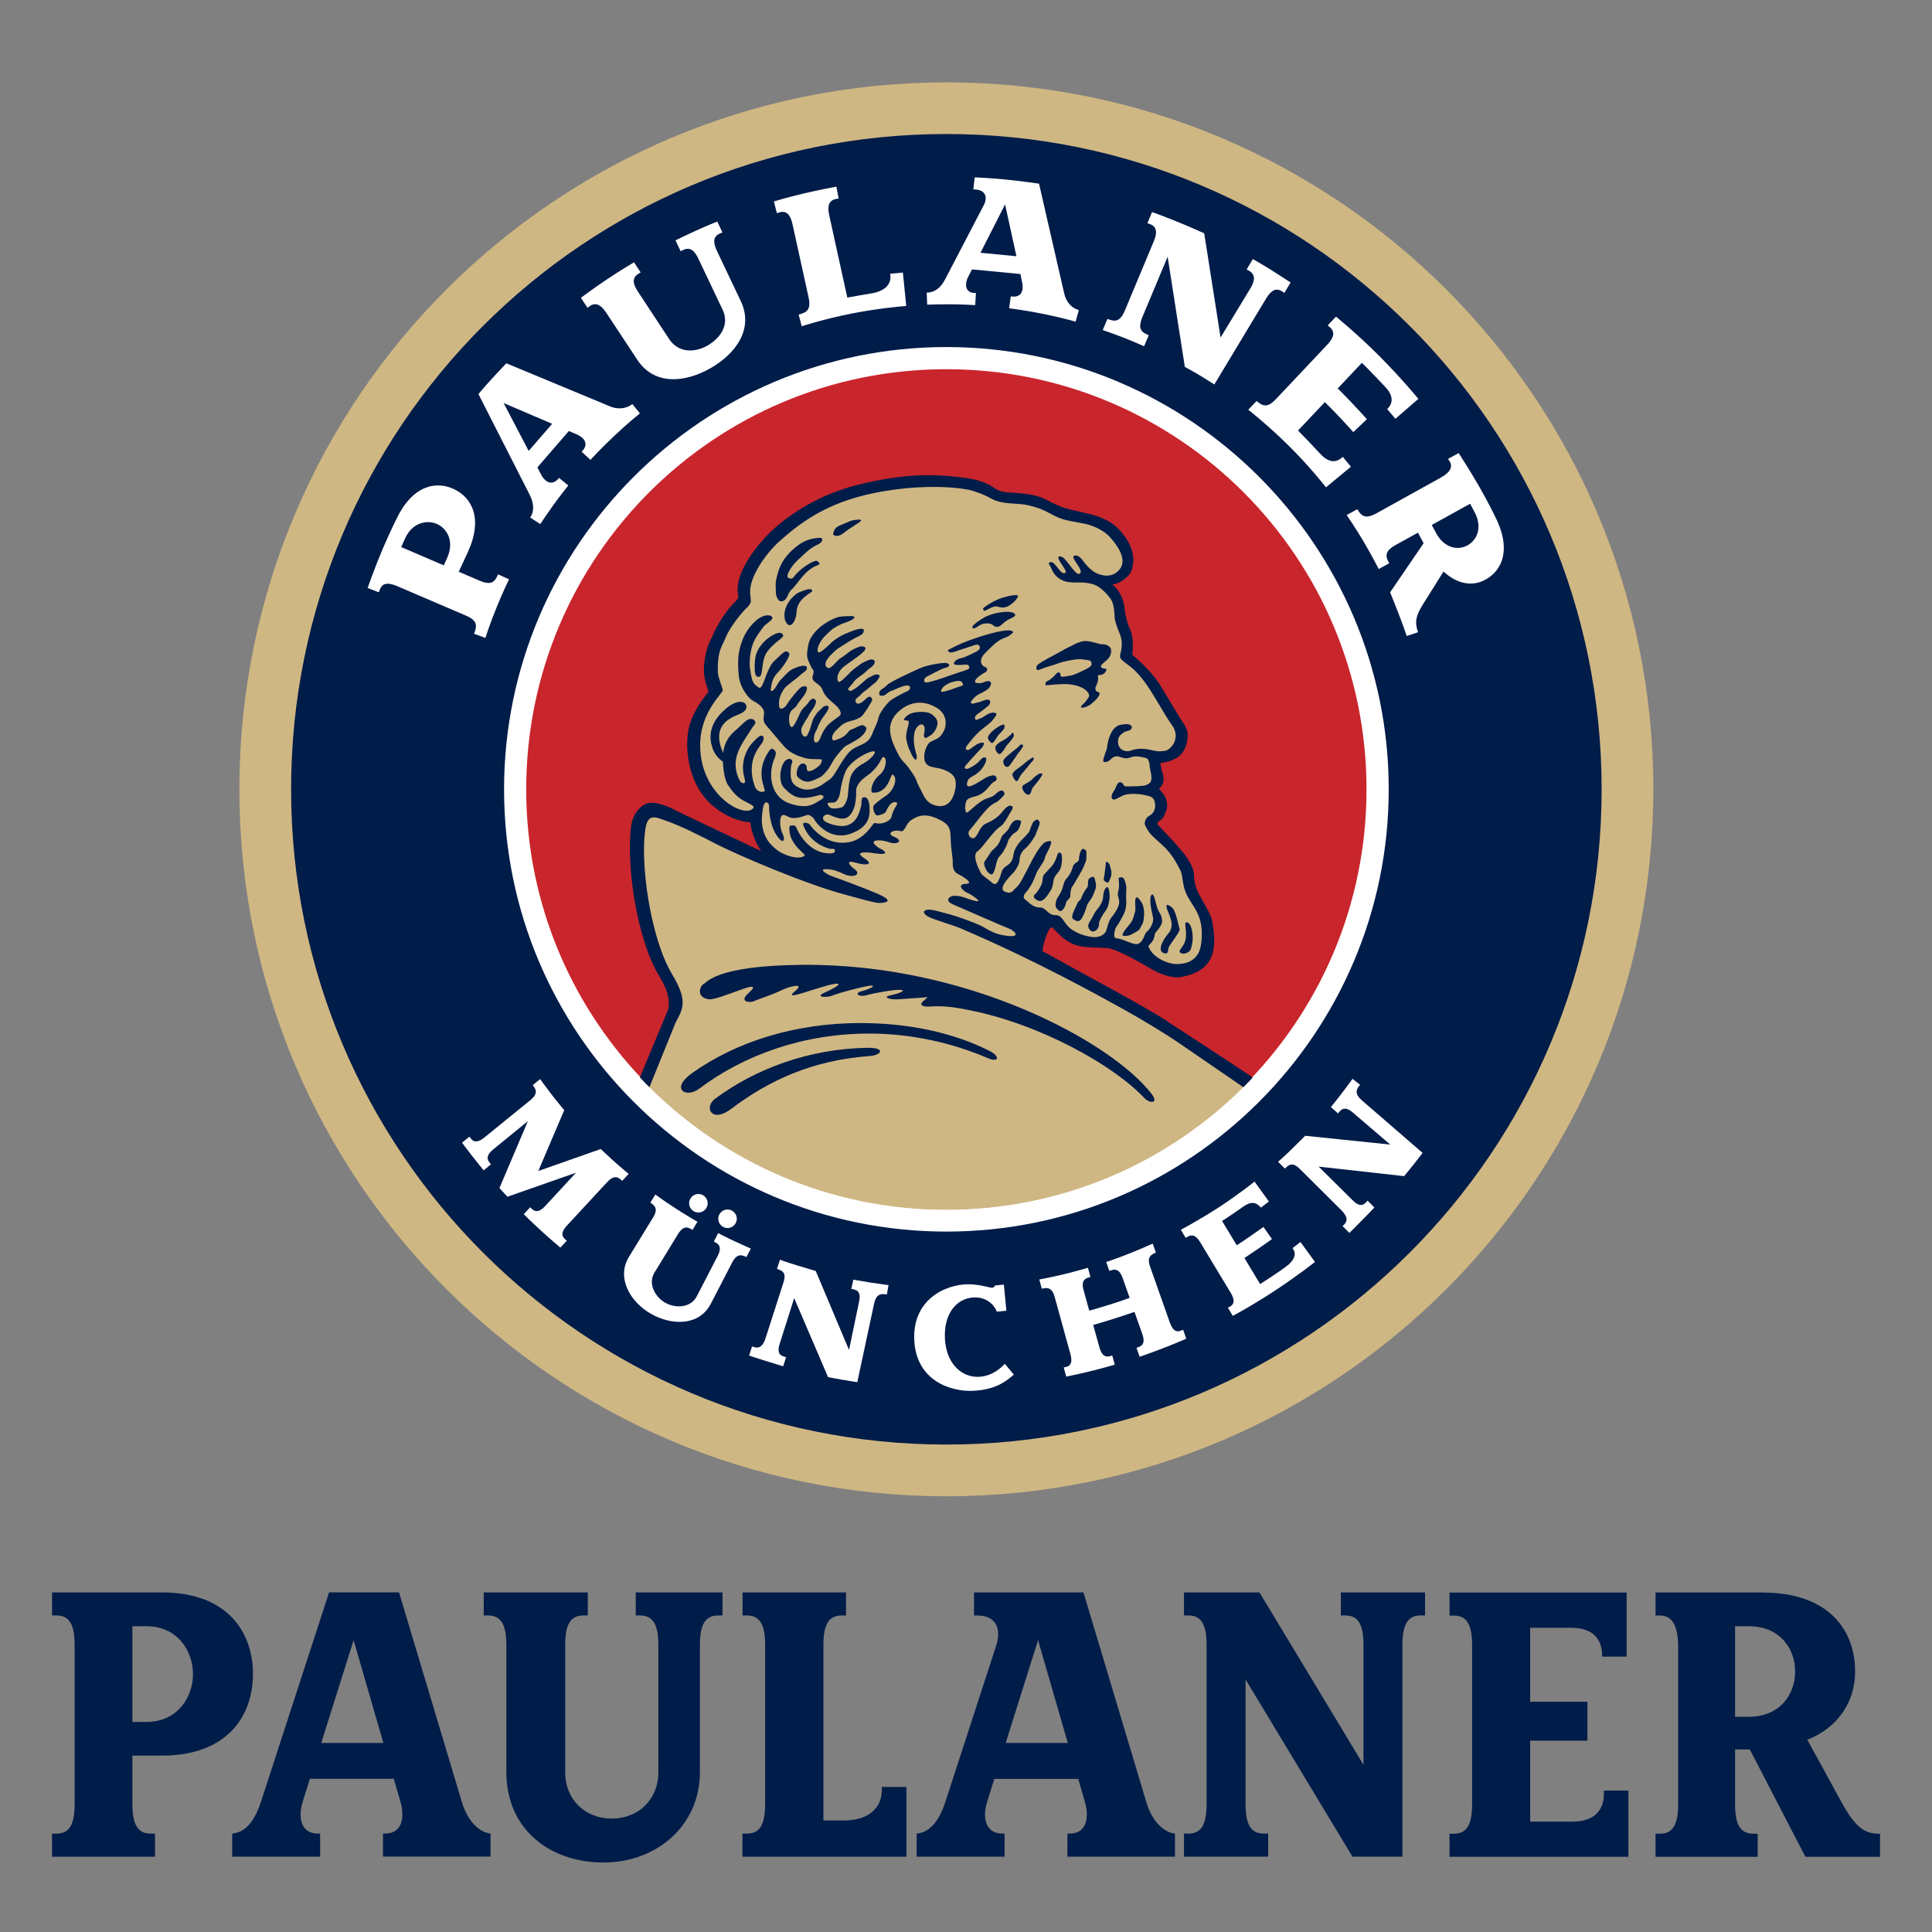 <?xml version="1.0" encoding="UTF-8"?><svg id="Layer_1" xmlns="http://www.w3.org/2000/svg" xmlns:xlink="http://www.w3.org/1999/xlink" viewBox="0 0 300 300"><rect x="0" y="0" width="300" height="300" fill="#808080" stroke="none"/><defs><style>.cls-1,.cls-2{fill:#fff;}.cls-2,.cls-3{fill-rule:evenodd;}.cls-3,.cls-4{fill:#001c49;}.cls-5{fill:#c9252c;}.cls-6{clip-path:url(#clippath);}.cls-7{fill:none;}.cls-8{fill:#cfb783;}</style><clipPath id="clippath"><path class="cls-7" d="m146.95,187.85c36.11,0,65.37-29.25,65.37-65.36s-29.26-65.36-65.37-65.36-65.37,29.26-65.37,65.36,29.27,65.36,65.37,65.36Z"/></clipPath></defs><path class="cls-8" d="m37.17,122.56c0-60.62,49.15-109.77,109.78-109.77s109.78,49.15,109.78,109.77-49.14,109.78-109.78,109.78-109.78-49.16-109.78-109.78Z"/><path class="cls-4" d="m45.2,122.56c0-56.19,45.55-101.75,101.75-101.75s101.75,45.55,101.75,101.75-45.56,101.75-101.75,101.75-101.75-45.55-101.75-101.75Z"/><path class="cls-1" d="m146.95,53.89c-37.87,0-68.68,30.81-68.68,68.68s30.81,68.67,68.68,68.67,68.69-30.81,68.69-68.67-30.81-68.68-68.69-68.68Z"/><path class="cls-5" d="m146.95,187.79c36.04,0,65.24-29.19,65.24-65.23s-29.2-65.23-65.24-65.23-65.24,29.2-65.24,65.23,29.21,65.23,65.24,65.23Z"/><g class="cls-6"><path class="cls-8" d="m146.95,188.53c18.7,0,35.6-7.82,47.62-20.35-1.89-1.34-12.44-8.21-13.66-8.99-2.88-1.85-7.69-4.47-12.79-7.25-2.22-1.21-4.47-2.44-6.6-3.62l-.4-.22.04-.46s.67-4.34,2.11-4.34h.11s.08.02.08.02c.33.08.57.32.95.73.58.62,1.47,1.55,2.83,2.04.78.28,1.85.32,3.35.38.4.02.83.03,1.3.06,1.46.07,4.41,1.71,7.05,3.24l.55.31c1.21.69,2.56,1,3.31,1,.11,0,.21,0,.29-.02,1.91-.31,3.21-.96,3.95-2,1.11-1.55.84-3.78.51-5.74-.15-.86-.66-1.75-1.21-2.69-.76-1.31-1.63-2.8-1.63-4.55s-2.06-3.91-4.23-6.21c-.43-.46-.87-.92-1.31-1.4l-.42-.46.32-.38c.03-.13.1-.31.27-.48.14-.14.3-.25.44-.34.07-.05.18-.13.2-.14.18-.26.35-.71.5-1.16.16-.48-.04-1.18-.22-1.47-.13-.24-.34-.52-.65-.85l-.73-.36.34-.37-.02-.15.21-.24c.06-.06.11-.12.17-.18.23-.25.35-.37.38-.68.04-.47-.12-.97-.24-1.34-.06-.16-.1-.4-.16-.77-.03-.16-.05-.32-.08-.46l-.19-.88.96.02c.08,0,.16,0,.24-.02.8-.14,1.08-.25,1.82-.62,1.07-.54,1.48-2.31,1.4-3.11-.07-.62-.4-1.1-.69-1.51,0,0-.52-.82-.73-1.17-.1-.16-2.32-3.85-2.55-4.23-.9-1.54-2.38-3.18-4.41-4.89l-.32-.27.08-.41c.09-.5.13-1.18.09-1.78-.02-.38-.11-1.33-.47-1.97-.27-.53-.65-1.82-.83-3.42-.09-.82-.59-2.3-1.59-2.98l-1.5-1.02,1.79-.26c1.15-.17,2.01-1.02,2.33-1.49.08-.13.44-1.01.33-2.07-.13-1.23-.78-2.48-2-3.82-.87-.96-2.31-1.72-4.17-2.19-.18-.05-.55-.13-1-.23-1.09-.25-2.44-.55-3-.74-.86-.27-2.12-.87-2.93-1.32-1.37-.75-3.37-.94-5.32-1.04-1.29-.06-2.15-.33-2.97-.92-1.03-.74-2.68-1.18-3.88-1.34-2.31-.31-4.06-.44-5.85-.44-3.05,0-6.23.41-10.01,1.29-4.28.99-8.17,2.77-11.56,5.3-.79.59-2.27,1.79-3.1,2.71-2.18,2.39-4.67,5.8-4.14,8.51.01.08.02.14.03.18.07.66-.39,1.17-.59,1.39l-.02.02s-.09.11-.2.21c-.33.31-1.32,1.24-2.74,3.83-.13.23-.27.55-.4.87-.15.34-.29.66-.42.89-.48.81-1.4,3.81-.73,6.1.07.25.16.52.23.76.18.59.22.71.23.83v.06c0,.27-.11.42-.39.76-.51.64-1.7,2.13-2.42,4.14-.89,2.47-.9,8.56,3.06,12.09,2.77,2.47,5.55,2.58,5.56,2.58h.65s.06.66.06.66c.03.34.24,2.15,1.55,4.09l1.45,2.15-2.34-1.12c-1.19-.57-2.84-1.35-4.58-2.17-3.57-1.69-7.61-3.6-8.88-4.25-1.29-.66-2.4-1.01-3.2-1.01-.35,0-.63.07-.85.19-.68.4-1.44,1.33-1.63,2.53-.9,5.92.8,17.59,4.27,23.2,1.51,2.44,1.93,4.74,1.15,6.34l-.09.17c-.03.07-.47,1.13-3.53,8.46l-.91,2.23c12,12.38,28.79,20.08,47.35,20.08Z"/><path class="cls-4" d="m143.9,114.54c.63-.35,1.31-.69,1.64-1.93.19-.69-.28-1.28-.83-1.67-.35-.25-.69-.34-1.23-.38-1.24-.09-2.39.15-2.97.91-.3.39-.11.38.42.43.5.05-.16,1.2-.23,2.37-.03.44.19,1.46.54,2.21.17.37.43,1.04.79,1.39.35.34.35-.36.32-.54-.03-.19-.74-2-.32-3.7.09-.36.41-.95.92-1.12.51-.15.79.38.54,1.44-.1.41.08.78.41.59Z"/><path class="cls-4" d="m157.79,127.35c-.38.03-.83.6-1,1.01-.36.84-1.05,1.11-1.27,1.6-.23.48-.24,1.07-1.36,2.02-.39.33-.83,1.23-1.13,1.59-.29.35-.26.55-.12.97.12.42.53,1.15,1.01,1.23.56.09.73-1.88,1.03-2.42.29-.55.58-.62.87-1.17.3-.55.42-.65.62-1.3.19-.65.3-.65.55-1.02.27-.39.52-.46.88-.75.35-.3.49-.74.65-1.27.17-.52-.33-.52-.72-.49Z"/><path class="cls-4" d="m164.19,106.28c2.94-.33,4.79.77,4.92,1.65.04.29-.16.46-.28.66-.14.19-.4.54-.62.74-.23.19-.32.25-.35.44-.04.19.35.1.54.07.19-.04.49-.2.79-.35.29-.16,1.13-.94,1.29-1.2.16-.26.25-.36.25-.61,0-.26-.19-.19-.38-.29-.2-.1-.23-.24-.26-.43-.03-.19.03-.26.16-.55.13-.29.38-.89.23-1.42-.07-.25.5-.1.85-.33s.57-.68.44-.78c-.13-.09-.23,0-.65-.16-.41-.16-.06-.58.52-1.03.55-.43.9-.97.9-1.54s-.13-.61-.46-.87c-.31-.25-.77-.23-1.15-.25-.39-.03-1.95-.71-2.97-.42-1.02.3-1.27.54-1.79.77-.52.22-1.53.83-2.1,1.13-.59.3-2.31,1.23-2.79,1.59-.49.35-.33.58-.3.84.03.25.49.03.88-.13.39-.16,1.14-.36,2.02-.65.87-.29.81-.35,2.42-.65,1.61-.29,1.81-.1,2.46-.03.65.06.68.22.75.61.07.38-.71.76-1.95,1.33-1.13.53-1.45.49-2.27.64-.42.08-.55,0-.61-.13-.07-.13.1-.26-.1-.43-.51-.42-.62.6-1.94,1.26-.4.2-.3.45-.3.58,0,.12.57.05,1.85-.09Z"/><path class="cls-4" d="m181.43,144.94c-.84.98-1.2,1.88-1.2,2.37s.35.71.74.74c.38.04.37-.28.48-.84.07-.36.81-1.21,1.49-2.33.41-.66.16-.74.06-1.23-.2-.98-.55-2.23-.91-2.62-.34-.39-.7-.49-.83-.52-.14-.03-.18.32-.02.72.47,1.19,1.18,2.57.19,3.72Z"/><path class="cls-4" d="m184.65,147.76c.36-.25.53-1.46.55-1.95.04-.49-.09-1.25-.09-1.25,0,0-.17-.84-.4-1.08-.23-.22-.31-.35-.61-.22-.23.22.44,2.09-.27,3.34-.23.41-.35.52-.61.93-.26.43.5.88,1.41.23Z"/><path class="cls-4" d="m159.98,118.57c.32-.42.55-.48.52-.81-.03-.32-.26-.06-.48.07-.66.39-1.19.97-1.59,1.23-.38.24-.95.65-1.15.99-.18.32,0,.56.26.99.36.59.58.06.78-.35.19-.43.47-.66.79-1.05.32-.39.55-.65.87-1.07Z"/><path class="cls-4" d="m161.45,120.12c-.13,0-.88.53-1.14.85-.26.32-1,.68-1.36.91-.35.23-.22.63-.03.94.31.5.63.65.89.55.31-.12.31-.59.47-.92.16-.32,1.3-1.47,1.57-2.2.09-.22-.29-.13-.42-.13Z"/><path class="cls-4" d="m165.98,139.57c.35-.36.15-.52.28-1.23.14-.72.27-.64.53-1.11.26-.45.55-.96.9-1.54.36-.59.59-1.11.84-1.75.27-.65.13-.84.17-1.36.04-.52-.07-.56-.42-.75-.36-.2-.7.77-.74,1.55-.02.42-.26.39-.68.75-.42.36-.22,1.22-1.36,2.42-.4.42-.38,1.54-1.07,2.5-.35.49-.49.88-.52,1.36-.04.49.12.6.43.91.55.54,1.06-.55,1.16-.97.09-.42.12-.42.48-.78Z"/><path class="cls-4" d="m118.4,132.22s-.13-.06-.25-.11c.05.06.11.13.15.19,0,0,.11-.07.1-.08Z"/><path class="cls-4" d="m124.55,149.82c-13.85.12-14.85,2.91-15.3,2.97-.48.23-1.3,2.03.77,2.37,1.62.26,9.31-3.76,6.17-.92-1.54,1.4.36,1.49.9,1.22.54-.28,2.56-.88,4.21-1.67,1.65-.8,3.62-1.09,2.24.04-1.35,1.14-.44.87,3.74-.46,4.21-1.29,3.35-.37.8.74-1.71.76.32.82,1.11.5.41-.16,1.63-.59,4.44-1.27,3.29-.77,1.67.21.25.55-1.42.35-.48.97.62.66,1.11-.33,4.12-.87,5.21-.85,1.07.01.24.51-1.44.85-1.29.27-.16.66.92.63.6-.01,2.34-.17,4.42-.3.39-.03.77-.29-.25.57-.74.63-.02.9.93.85,2.3-.13,3.56,0,6.81.68,10.11,2.09,21.54,8.15,26.64,13.57.74.78,2.29.87,1.05-.73-6.18-7.96-28.37-20.22-54.23-20Z"/><path class="cls-4" d="m153.36,164.29c-5.47-2.32-11.72-3.8-18.38-3.8-10.24,0-19.48,3.34-26.42,8.57-2.05,1.54-4.53.02-1.13-2.4,6.97-4.98,16.17-7.8,26.15-7.8,7.33,0,14.3,1.4,20.14,4.36,1.53.78,1.46,1.85-.35,1.08Z"/><path class="cls-4" d="m135.03,163.98c-8.94.66-15.69,3.82-21.44,8.17-3.11,2.36-4.32-.22-2.57-1.52,6.27-4.67,14.58-7.77,23.64-7.93,2.86-.05,2.33,1.13.37,1.28Z"/><path class="cls-4" d="m164.89,133.21c0-.62-.1-.78-.4-.82-.4-.05-.31,1.19-1.26,2.2-.33.35-.74.82-1.07,1.17-.32.36-.22.9-.35,1.36-.14.45-.7,1.43-1.05,1.69-.36.25-.39.73.51,1.06.7.25,1.33-.77,1.75-1.39.42-.61.48-1.11.58-1.79.1-.67.69-1.09.98-1.64.29-.55.33-1.24.33-1.84Z"/><path class="cls-4" d="m154.4,94.19c.34-.08.46,0,.87.1.43.09.8.06,1.22-.14.42-.18,1.41-.94,1.58-1.58.11-.41-2.16.04-3.31.59-.99.47-1.55.87-1.88,1.11-.33.22-.23.35-.11.54.14.19.89-.45,1.63-.62Z"/><path class="cls-4" d="m171.4,136.37c-.1.38.19.49.48.66.28.16.33-.24.52-.63.38-.76.05-1.61.03-1.65-.13-.34-.03-.55-.42-.83-.39-.29-.29.16-.32.49-.04.32-.1.48-.13.9-.03.42-.06.68-.16,1.07Z"/><path class="cls-4" d="m174.33,145.08c-.09.29.17.26.64.23.49-.03.79-.26,1.44-.61.65-.35.58-.52.9-1.08.33-.56.26-.87.33-1.35.07-.49,0-1.23-.19-1.76-.2-.51-.71-1.13-.84-1.16-.14-.03-.24,0-.31.3-.05.29-.02.77,0,1.26.04.49-.05.66-.15,1.05-.11.39-.23.83-.49,1.23-.26.37-.48.64-.82,1.03-.32.39-.41.58-.52.87Z"/><path class="cls-4" d="m157.96,117.17c.17-.29.88-1.04.91-1.37.02-.32-.49-.19-.56-.03-.06.16-.82.73-1.14.98-.32.26-.94.77-1.19,1.06-.26.3-.22.48-.13.77.09.3.32.57.65.48.32-.1.52-.57.81-.96.29-.4.4-.51.65-.94Z"/><path class="cls-4" d="m155.65,113.49c.38-.45.29-.38.33-.75.03-.36-.21-.23-.47-.14-.44.15-1.98,1.15-2.1,1.92-.04.26.2.55.49.81.29.26.74-.62.98-.97.22-.36.39-.43.78-.88Z"/><path class="cls-4" d="m171.31,139.15c-.05.94-.59,1.65-.96,2.07-.36.41-.55.93-.74,1.23-.19.28-.52.84-.61,1.13-.1.29.06.74.44,1,.4.25,1.22-.21,1.21-1.1,0-.52.62-1.51.88-1.85.22-.29.28-.39.44-.73.16-.36.16-.56.26-.98.09-.42.13-1.29-.1-1.94-.23-.65-.78.23-.83,1.17Z"/><path class="cls-4" d="m157,114.95c.25-.38.51-.55.41-.93-.09-.39-.29-.2-.35-.06-.06.12-.78.73-1.23.97-.47.25-.86.44-1.2.91-.21.3.02.91.34,1.14.33.23.38.06.64-.19.25-.26.33-.49.6-.88.25-.4.52-.55.78-.94Z"/><path class="cls-4" d="m157.58,95.33c-.51-.6-2.84-.31-4.34.34-.68.3-2.11,1.28-2.24,1.63-.13.35.28.34.65.09.65-.44,1.1-.66,1.96-.57.56.05.77.59,1.26.52.49-.07.77-.46,1.19-.79.41-.32,1.01-.58,1.01-.58,0,0,.81-.32.51-.65Z"/><path class="cls-4" d="m125.15,91.59s-1.07.31-1.49.63c-1.01.76-1.9,2.02-1.85,3.42.02.56.16.99.55,1.35.4.35,1.24-.29,1.34-2.06.1-2,2.37-2.9,2.4-3.11.06-.31-.19-.32-.34-.33-.18-.02-.32,0-.6.09Z"/><path class="cls-4" d="m120.86,93.13c.19.36,1.02.48,1.46-.67.12-.31.35-.73.69-1.02.86-.71,1.83-2.91,4.03-3.71.41-.15.11-.47-.2-.63-.31-.16-2.29.88-3.43,2.29-.21.27-.41.65-1.01.34-.45-.23.35-1.74,1.57-2.85,1.37-1.25,1.71-1.72,3.2-2.42.47-.22.94-1.06-.12-.94-1.05.12-2.43.27-4.4,2.26-1.22,1.24-1.83,2.59-2.17,4.47-.08.47,0,1.34,0,1.78s.15.74.36,1.1Z"/><path class="cls-4" d="m129.87,83.21c.67.08,1.46-.74,1.84-.98.4-.23,1.07-.71,1.38-.9.31-.19,1.25-.77-.04-.63-.63.07-.9.12-1.54.43-.63.31-1.68.55-1.93,1.14-.23.6-.39.86.28.95Z"/><path class="cls-4" d="m168.09,142.4c.22-.42.36-.74.53-1.26.15-.52.18-.74.62-1.29.42-.55.57-1.04.83-1.71.26-.69.03-1.14-.06-1.6-.1-.45-.29-.48-.72-.25-.42.23-.32.64-.35,1.07-.04.42-.09.39-.32.71-.24.32-.65,1.09-.74,1.43-.09.3-.49.4-.62.83-.16.53-1.16,2.03-.6,2.4s.99.54,1.43-.32Z"/><path class="cls-4" d="m118.27,100.07c-1.02,1.26-1.07,2.25-1.08,3.55,0,.92.09,1.58.7,1.47.62-.11.32-2.28,1.03-3.55.73-1.31,2.41-2.35,2.6-2.63.19-.28.08-.48-.32-.63-.39-.16-1.89.5-2.94,1.8Z"/><path class="cls-4" d="m136.06,104.73c-.36,0-.72.32-1.14.48-.44.16-1.33,1.25-2.37,1.85-.48.28-.43.28-.74.12-.32-.17.08-.45.2-.6.12-.16.42-.47.63-.79.2-.31,1.06-.9,1.34-1.09.27-.2.9-.85,1.17-1,.28-.16.79-.7.67-1.02-.12-.31-.52-.31-.78-.24-.28.08-1.06.43-1.34.63-.27.19-1.22.89-1.45,1.11-.23.19-1.59,1.71-1.95,1.71s-.57-1.38.81-2.44c.48-.37,2.28-1.6,2.56-1.87.27-.28.71-.56.71-.87s-.32-.32-.59-.35c-.28-.05-1.42.51-1.69.69-.28.21-1.3,1-1.69,1.23-.4.24-1.22,1.41-1.66,1.45-.43.04-.62-.38-.56-.73.15-.85,1.33-1.76,1.61-2.05.27-.27,1.55-.99,1.86-1.23.32-.23,1.54-.87,1.93-1.06.4-.2.59-.56.52-.87-.09-.31-1.03-.09-1.44.07-.94.37-1.94.63-3.33,1.71-.26.2-1.45,1.45-2.01,1.69-.55.24-.56-.75.32-1.97.37-.52.99-1.03,1.38-1.41.4-.4,1.58-1,2.04-1.14.47-.16,1.26-.43,1.54-.75.27-.32-.35-.36-.87-.32-.51.04-1.1,0-1.72.19-.63.2-2.92,1.14-4.14,3.24-.43.75-.59,2.23-.55,2.78.04.55.63,1.77.91,2.12.28.36-.11.88-.08,1.26.07.81,1.17.81,1.55,1.86.63,1.72,2.44,2.2,2.81,3.46.12.42-.11.55-.43.78-.31.24-1.14.82-1.5,1.18-.35.36-.86,1.14-1.06,1.66-.2.5-.32.9-.67,1.05-.35.16-.61-.15-.4-1.14.09-.42.36-.69.51-1.16.16-.49.62-1.33.87-1.64.82-1.04,1.1-1.68.55-1.72-.55-.03-.75.41-1.14.73-.39.31-.51.58-.83,1.05-.32.47-.61,1.95-.81,2.26-.19.32-.2.67-.56.75-.35.08-.67-.57-.63-1.04.03-.47.27-.71.48-1.11.19-.39.55-.82.74-1.25.2-.43.75-1.06.87-1.38.11-.31.39-.71,0-1.02-.4-.31-.83.27-1.06.62-.24.36-.64.64-.95,1.05-.31.39-1.18,2.85-1.63,2.64-.38-.18-.46-1.6-.19-2.19.27-.6.83-.78,1.03-1.14.2-.36.63-.91.91-1.26.28-.36.59-.83.67-1.25.08-.44-.08-.48-.51-.48s-1.06.8-1.38,1.19c-.31.39-.82.97-1.22,1.64-.4.67-1.1.86-1.18.36-.15-.96.1-1.86.81-2.87.3-.43,1.9-1.53,2.25-1.89.36-.35.71-.55,1.03-.82.32-.28.64-1.42-1.85-.37-.81.34-1.61,1.35-2.04,1.78-.44.43-.84,1.5-1.26,1.67-.43.16-.23-.21-.16-.8.19-1.47,1.1-2.08,1.42-2.49.31-.38,1.62-2.16,1.33-2.54-.55-.73-1.02.06-2.25,1.15-1.1.98-1.55,3.44-2.09,4.08-.22.26-.36.16-.91-.31-.54-.48-.62-1.37-.78-2.25-.16-.87-.12-2.2.24-3.58.36-1.37,1.26-2.41,1.69-3.03.42-.63,1.15-.9,1.45-1.37.32-.48-.74-.99-2.12-.04-.61.42-1.81,1.58-2.46,3.27-.79,2.04-.75,3.44-.61,5.35.15,2.11,1.62,3.82,2.24,4.12.63.31,1.26.78,1.57,1.31.32.51,0,1.14.08,1.69.08.55.43.87.78,1.26.36.4,1.62,1.96,2.52,2.95.91.98,2.16,1.41,3.11,1.68.94.28,2.52.08,2.6.25.08.15-.04.55-.32.87-.28.31-.98.78-1.46.9-.47.12-.55-.19-.55-.63s-.58-.74-1-.39c-.44.36-.61,1.21-.54,1.64.08.43.94.99,1.57,1.03.63.04,1.34-.35,1.93-.63.59-.28.9-.75,1.25-1.14.35-.39.83-1.41,1.19-1.9.35-.47,1.26-1.68,1.81-1.96.56-.27,1.14-.63,1.66-.94.51-.32,1.02-.75,1.29-1.3.28-.55-.04-.71-.35-.87-.19-.1-.55.04-.91.2-.35.16-.2.16-.95.43-.75.28-.4,1.01-2.56,1.68-.57.18-.7-.77.24-1.6.37-.33.55-.59,1.02-.91.47-.31,1.1-.47,1.57-.59.47-.12.75-.27,1.1-.47.36-.19.59-.62.83-.95.24-.31.55-.87.82-1.3.28-.42.28-.58.04-.82-.23-.23-.38-.12-.62.04-.24.16-.56.59-1.03.82-.47.23-.75.03-.79-.36-.03-.39.55-.58.79-.9.23-.31.79-.66,1.18-.99.38-.32.63-.58.98-.82.36-.24.63-.7.78-.98.16-.28-.19-.4-.54-.4Z"/><path class="cls-4" d="m181.29,158.59c-4.18-2.68-12.45-7.02-19.42-10.9.13-1.4,1.02-3.79,1.43-3.69.4.09,1.48,1.95,3.71,2.74,1.1.39,2.58.36,4.85.47,1.58.08,5.85,2.65,7.28,3.46,1.43.81,3.17,1.21,4.06,1.07,6-.96,5.62-5.2,5.05-8.56-.39-2.28-2.83-4.37-2.83-7.13,0-2.38-2.87-4.99-5.73-8.09.06-.07.03-.23.14-.33.22-.22.57-.37.72-.58.22-.31.39-.76.59-1.35.25-.75-.05-1.67-.26-2.03-.17-.31-.43-.67-.84-1.09h0s-.11-.07-.09-.08c.3-.35.66-.61.72-1.27.05-.6-.13-1.18-.28-1.63-.07-.19-.14-.81-.21-1.11,0-.01,0-.03,0-.04.14,0,.28,0,.44-.03.9-.15,1.24-.29,2.02-.69,1.47-.74,1.87-2.9,1.78-3.81-.09-.8-.5-1.39-.8-1.82,0,0-.51-.8-.72-1.15,0,0-2.32-3.84-2.54-4.22-.78-1.33-2.12-3.02-4.56-5.07.1-.55.14-1.29.1-1.95-.03-.53-.15-1.54-.55-2.26-.21-.42-.57-1.6-.75-3.18-.1-.9-.64-2.63-1.9-3.49,1.34-.2,2.37-1.15,2.82-1.8.13-.19.57-1.26.44-2.53-.12-1.16-.65-2.53-2.18-4.22-.94-1.04-2.45-1.87-4.52-2.4-.57-.15-3.18-.7-3.96-.96-.75-.24-1.95-.79-2.81-1.26-1.43-.78-3.35-1.01-5.63-1.12-1.06-.05-1.83-.25-2.59-.79-1.24-.9-3.11-1.32-4.2-1.47-4.64-.62-8.94-.8-16.11.86-4.21.98-8.19,2.72-11.83,5.42-.82.61-2.32,1.83-3.2,2.8-5.38,5.9-4.34,8.81-4.29,9.24.05.41-.4.8-.48.91-.1.13-1.26.97-2.98,4.12-.29.52-.59,1.36-.81,1.73-.59,1.01-1.53,4.18-.8,6.66.18.63.42,1.35.43,1.45,0,.12-1.79,1.94-2.77,4.67-1.05,2.93-.77,9.27,3.26,12.86,3.02,2.69,6.03,2.76,6.03,2.76,0,0,.13,2.15,1.67,4.44-3.66-1.75-11.57-5.45-13.44-6.4-1.39-.71-3.46-1.54-4.73-.8-.86.51-1.75,1.62-1.97,3.03-.91,5.96.78,17.88,4.37,23.68,1.39,2.24,1.78,4.29,1.12,5.64l-.1.2s-.02.05-3.54,8.49l-.79,1.94c.48.51.98,1.02,1.48,1.51,2-4.95,4.35-10.74,4.35-10.74l.08-.14c.54-.99.98-1.81.98-2.89s-.43-2.38-1.62-4.35c-2.71-4.48-4.38-13.19-4.38-19.26,0-1.27.07-2.42.22-3.39.13-.84.39-1.37.76-1.61.55-.32,1.39,0,2.08.26l.37.13c2.39.84,4.95,2.15,7.91,3.67,3.05,1.57,13.85,6.23,20.07,7.85,2.25.59,4.36,1.24,5.07,1.24s2.8-.15-.31-1.47c-3.12-1.32-7.33-2.81-7.33-2.81,0,0-2.38-1.18-.05-.94,1.35.14,2.16.81,2.99.98,1.14.23,1.81-.35.95-.98-.86-.63-1.56-1.55.23-1.01,1.49.45,2.84.31,1.25-.71-1.63-1.05.23-.94.94-.86.65.07,3,.53,2.09-.3-.27-.24-.63-.34-.79-.45-2.03-1.39.34-1.35,1.59-.88,1.25.46,2.37-.22.78-.85-1.29-.52-.04-1.19,1.04-.87.66.2.78-1.25,1.73-1.78.5-.27,1.6-1.18,3.79-.24,2.18.94,2.18,1.62,2.25,3.41.07,1.79.34,2.64.31,3.6-.03.91.33,1.44.83,1.67.26.12,2.84,1.52,1.12,1.53-.57,0-1.11.36-.16,1.1.45.35.76.32,1.69,1.02.93.69.6.8-1.46.07-1.14-.42-1.49-.31-1.89-.34-.4-.02-1.62.66-.08,1.34,1.54.67,8.21,3.58,8.59,3.71.8.25,2.09,1.41-.05,1.18-2.14-.22-3.03-.96-4.07-1.51-1.05-.55-4-1.59-4.97-1.83-.97-.26-2.51-.74-3.21-.74s-1.27.35-.27,1.01c.74.49,3.58,1.23,5.24,1.93,11.49,4.91,21.27,10.35,24.97,12.4,2.93,1.62,6.46,3.74,8.83,5.36,1.96,1.34,6.96,4.78,10.59,7.26.49-.49.97-.99,1.45-1.5-1.76-1.26-12.63-8.34-13.77-9.07Zm-42.85-31.78c-.1.55-1.23,1.23-2.31,1.04-.26-.04-.26-.17-.52.1-.25.25-1.43,2.28-3.49,2.76-4.06.94-6.41-2.72-6.41-2.72,0,0-.26-.23-.71-.23s-.29.36-.13.71c.16.36,1.08,2.51,3.91,3.31.28.08.88-.07.88.22s-.09.49-.68.51c-3.69.11-5.3-3.94-5.3-3.94,0,0-.14-.42-.5-.39-.35.03-.61-.13-.61.48s.11,1.36.76,2.32c.79,1.17,1.87,1.71,1.58,1.92-.37.27-1.42.54-3.37-.37-1.03-.48-2.03-1.53-2.36-2.08-.62-1-1.2-2.41-.67-5.13.07-.38.29-.82.55-.72.26.1.36.22.36.59,0,1.1.26,3.72,1.71,5.18.54.54.83-.04.37-.96-.46-.92-.51-2.72.04-2.84s.88.5,1.77.46c.89-.04,1.3-.26,1.56-.32.26-.06.58-.36,1.09.04.53.39.36.31.61.71.26.39,2.33,3.08,5.41,2.03,1.65-.56,2.93-1.53,3.04-3.26.07-1.19-.07-2.37-.75-2.43-.68-.07-.43.82-.54,1.29-.4,1.81-1.33,4.12-4.96,2.78-1.86-.69-.62-1.62,0-1.35,1.62.71,2.71,1.02,3.54-.4.83-1.42.56-3.31.66-3.65.39-1.37,1.59-1.84,2.36-2.56,1.69-1.58,1.44-2.5,1.94-2.33.5.17.35,1.92-.69,2.75-1.28,1.02-1.49,2.71-1.1,2.74,2.49.22,2.82-2.92,3.1-2.8.88.37.38,2.39-1.06,3.33-.38.25-1.83,1.26-1.9,1.6-.12.5.26,1.45.62,1.42.36-.04,1.21-.28,1.34-.61.13-.32.76-1.78,1.65-1.39.38.17-.54.86-.79,2.2Zm-9.92-1.92c-.16-.36.45-.21.96-.28.74-.11.97-1.41,1.04-1.96.07-.56.5-2.62,1.09-3.41,1.4-1.86,4.37-3.03,4.24-2.42-.12.62-1.27,1.46-1.81,1.75-.55.29-1.71.97-2.04,2.34-.33,1.36-.27,2.56-.43,3.08-.16.51-.46,1.28-.94,1.4-1.77.43-1.94-.14-2.1-.5Zm19.89-3.04c-.03,1.02-.63,4.25-3.59,3.07-.81-.32-1.3-1.1-1.65-1.88-.36-.77-.64-1.16-.87-1.84-.23-.68-.97-1.64-1.29-2.1-.32-.45-.91-.91-1.3-1.56-.39-.64-1.01-1.97-1.23-2.68-.23-.71-.36-1.64-.2-2.33.17-.68.47-1.25.97-1.77,1.37-1.41,3.53-2.39,6.11-.91,1.42.81,1.66,2.1,1.39,3.18-.1.4-.55,1.15-.85,1.41-.28.26-.77.42-1.39.74-.61.32-1.15,1.78-.96,2.77.07.4.32.91,1.04,1.11.71.19,1.29.2,1.94.45,1.77.69,1.9,1.5,1.88,2.33Zm.78-15.3c-.68.18-1.25.49-2.14.72-.5.13-1.07.31-.9-.1.4-.95,1.78-1.28,1.93-1.32.58-.17,1.17-.17,1.3.09.13.26.39.44-.19.6Zm10.07,33.18c-.18-.09-.62-.46.1-1.22.71-.78,1.28-2.09,1.5-2.74.23-.76,1.24-1.85,1.36-2.46.12-.6.77-1.57.85-1.95.09-.38.57-1.07-.72-.61-.5.17-1.46,1.63-1.96,2.59-.49.96-1.04,2.04-1.38,2.65-.31.61-.73,1.48-1.43,2.04-.23.18-.51.94-1.63.38-1.08-.54,1.23-2.68,1.5-3,.26-.32.87-1.21.87-1.87s.33-1.34.91-1.81c.59-.46,1.49-1.83,1.61-2.21.11-.38.72-1.63.6-1.82-.11-.17-.21-.79-.92-.14-.33.29-.56,1.41-.79,1.7-.23.29-.55.66-.96,1.04-.4.38-1.19,1.29-1.37,2.26-.17.96-.26,1.08-.49,1.37-.55.67-1.1.58-1.39,1.51-.29.92-.68,2.34-1.45,1.65-.76-.7-1.5-1.07-1.74-1.5-.64-1.16-1.33-2.88-.54-3.4.8-.53,2.42-3.19,3.6-3.89.49-.29,1.2-1.64,1.35-1.9.15-.27.65-.93.48-1.13-.18-.21-.62-.47-1.64.85-1.03,1.3-2.46,1.69-2.75,1.91-.95.73-1.09,2.27-1.87,2.12-.46-.08-.77-.8-.42-1.21,1.62-1.87,2.69-3.75,4.16-4.37.31-.13,1.34-1.13,1.29-1.33-.06-.21-.26-1.03-1.42.08-.68.64-1.29.5-2.17,1.08-1.17.78-2.06,1.79-2.29,1.79s-.37-1.12-.04-1.83c.26-.55,1.31-.62,1.87-.87,1.5-.67,1.62-1.75,2.63-2.22.36-.17.21-1.05-.56-.85-.75.2-.73.2-1.86.91-.52.32-2.06,1.29-2,.42.04-.58.22-.87,1-1.29,1.62-.87,2.09-2.41,1.99-2.67-.08-.26-.47-.33-.97.28-.49.61-1.57,1.2-1.84,1.28-.26.09-.87.06-.31-.58.56-.65,2.12-2.36,2.36-2.57.24-.2.62-.91.21-.89-.41.04-.7.09-1.26.5-.56.41-.85.65-1.01.65-.18,0-.65-.03-.13-.73.54-.7,1.25-1.58,1.9-2.16.63-.57,1.73-1.28,2.06-1.78.36-.49.99-1.04.18-1.13-.8-.09-1.66.75-1.89.81-.24.06-.73.35-.91.29-.18-.05-.26-.52.21-.84.46-.32,1.54-1.14,1.78-1.38.23-.23.4-.78-.03-.89-.43-.11-1.35.41-1.66.43-.32.03-.94.35-1.06.06-.11-.29.8-1.14,1.23-1.34.44-.2,1.49-.72,1.7-1.14.2-.41.34-.69-.06-.87-.4-.17-1.05.32-1.49.29-.43-.03-.84.06-.73-.37.11-.44,1.14-1.11,1.52-1.29.38-.17.56-.71-.03-.88-.59-.18-.93-1.13-.03-2.03.91-.91,1.9-2.02,2.95-2.4,1.04-.37,1.11-.61,1.37-.79.26-.18.11-.66-1.75-.32-1.98.35-5,1.41-6.04,1.86-1.14.49-1.78.87-2.02.96-.24.09-.29.35.12.48.41.12,1.52-.42,1.9-.5.37-.09,1.46-.49,1.69-.55.23-.06.79-.35.99.06.21.4-.12.67-.44.85-.32.17-1.73.85-2.02.93-.29.09-.87.2-1.11.38-.24.17-.52.51-.35.67.17.13.81.13,1.17.1.34-.02.87-.1,1.03.05.15.18.26.5-.09.65-.36.14-1.59.56-1.79.61-.2.06-2.65.93-2.97,1.02-.32.08-1.2.34-1.43.38-.22.03-.55.08-.58-.21-.03-.29.03-.49.5-.73.47-.23,2.05-1.08,2.51-1.23.47-.14.82-.2.86-.46.02-.27-.29-.38-.67-.38s-2.45.2-3.97.87c-1.51.68-4.67,2.14-5.04,2.6-.39.48-1.11.65-1.17,1.15-.05.49.14.49.58.46.44-.03.7-.56,1.32-.75.61-.2,2.54-1.27,2.86-.62.11.23-.12.57-.44.69-.32.11-2.34,1.15-2.8,1.62-.47.46-1.51,1.75-1.66,2.54-.14.79-.55,1.38-.99,2.54-.43,1.16-1.35,1.43-1.78,1.67-.44.22-1.28.46-1.96,1.3-.43.55-.82,1.05-1.72,2.59-.9,1.55-1.16,1.4-1.92,1.99-.76.59-2.28,1.37-3.65.85-1.38-.53-1.44-1.23-1.54-1.61-.12-.39-.06-1.96.11-2.25.18-.29.06-.62-.14-.7-.2-.09-1.2-.21-1.57,1.9-.16.92,0,2.02.47,2.51,1.76,1.87,2.84,1.91,5.59,1.16.32-.09,1.08.25.1.79-.98.54-1.87,1.49-4.77.52-2.78-.93-3.53-4.26-2.35-7.03.19-.45.29-.93.06-1.16-.23-.24-.51-.5-.81-.09-2.51,3.43-.48,6.16-.81,6.38-.33.24-1.21.08-1.5-.73-1.5-4.18.9-6.3,1.2-6.88.29-.58.2-1.06-.21-1.02-.41.03-1.13.85-1.56,1.34-.73.84-1.6,2.73-1.15,4.78.13.59.35,1.2.05,1.25-.28.06-.54-.1-.73-.49-1.11-2.29-.43-4.02.24-5.31.32-.63,1.25-1.98,1.61-2.58.35-.62.78-.8.58-1.21-.2-.4-.64-.46-1.05-.29-.41.18-1.17.93-1.69,1.43-.48.45-1.94,1.41-2.21,3.76-1.61-3.55.14-5.11,2.24-5.9,1.56-.59,1.5-1.27,1.23-1.7-.28-.43-1.42-.64-3,.69-1.62,1.36-3.18,3.47-2.05,6.37.49,1.26,1.54,1.9,1.54,1.9.05,1.59.38,3.01.74,3.55.53.79,1.14,1.66,2.1,2.28.96.61,2.14.97,1.9,1.34-1.22,1.85-8.63-2.03-8.26-10.31.21-4.66,3.49-7.52,3.49-7.92s-.29-.87-.46-1.56c-.17-.69-.4-.72-.27-2.78.13-2.06.67-2.58,1.1-3.67.79-2.04,2.89-4.38,3.28-4.74.39-.36.53-.59.67-.86.13-.27-.03-.91-.06-1.57-.13-2.49,2.49-6.1,4.4-7.84,4.19-3.81,8.53-6.53,16.08-7.87,4.62-.82,9.68-.96,13.39-.28.82.15,2.57.78,3.63,1.41,1.06.63,2.73.71,4.08.79,1.51.09,2.7.5,3.27.7,1.46.51,2.35,1.29,3.84,1.72.59.17,1.84.41,2.92.6,2.4.41,3.84,1.69,4.17,2.05,1.44,1.56,2.44,3.3,1.89,4.61-.16.39-1.16,2.07-3.54,1.23-1.61-.57-2.49-2.29-2.92-2.62-.43-.34-1.08-.43-1.02.06.06.49,1.79,2.26.89,2.52-.29.08-.56-.26-1.13-.93-.2-.24-.96-1.29-1.29-1.55-.33-.27-.98-.41-.76.16.22.56.86,1.35,1.03,1.74.16.4.02.46-.21.48-.68.04-1.5-2.17-2.25-1.66-.25.17.12.48.23.76.43,1.09,1.02,1.75,2.16,2.15.61.21,1.65.19,2.38.19s1.55.07,2.35.4c.93.38,2.24,1.74,2.61,2.55.32.69.4,2.18.4,2.55s.52,1.86.7,2.24c.79,1.71.19,3.19.17,3.42-.04.23-.1.47.16.76.5.56,1.37.99,2.28,1.92,1.66,1.69,2.95,4.1,3.28,4.61.33.48,1.43,2.5,2.32,3.71.83,1.12.75,2.54-.27,3.51-.32.3-.56.45-1.03.5-.46.03-.73.08-1.18,0-1.17-.21-2.38-.64-3.84-.09-.95.36-1.97-.16-2.06-1.15-.1-1.13.56-1.38.82-1.61.27-.23.51-.2.87-.33.35-.13.45-.35.45-.54,0-.17-.19-.37-.52-.43-.32-.07-1.18.02-1.53.16-1.6.65-1.82,3.58-1.82,3.58,0,0-.54,1.48-.57,1.85-.03.37.3.3.7.18.4-.14.63-.74,1.35-.8.43-.04.68.24,1.39.3.59.05.75-.19,1.34-.27.59-.08,1.32.11,1.74.2.44.1.5.4.59.64.1.22.08.72.14.98.13.53.23,1.12.23,1.45,0,.34-.03.78-.49,1-.47.23-.37.23-1.1.3-.73.06-.85.06-1.46.06s-.55.04-.95,0c-.4-.03-.25-.33-.56-.53-.73-.46-.92.73-1.12,1.02-.2.3-.64.88-.47,1.33.24.61,1.11-.16,1.85-.44.98-.37,2.71-.18,3.54.04.49.12,1.04.21,1.23.86.14.45.14.9.04,1.26-.1.35-.33.76-.87,1.05-.53.3-.69.96-.69,1.19s.46,1.09.86,1.56c.4.46,1.15,1.1,1.89,1.79,1.58,1.45,2.21,2.83,2.74,3.81.23.42.3.89.36,1.32.07.43.22,1.3.33,1.66.65,2.12,2.15,3.03,2.59,5.6.12.71.27,3.14-.46,4.43-.88,1.56-2.51,1.59-3.04,1.64-1.41.12-3.97-.88-4.65-2.65-.16-.43.75-.43.96-1.99.04-.31,1.07-1.13,1.13-1.96.02-.34-.13-.97-.32-1.24-.67-.95-.68-2.38-1.08-2.89-.22-.28-.84.2-.01,3.48.12.46-.12,1.51-1.06,2.35-.28.25-.39,1.31-1.16,1.73-.71.39-2.32-.75-3.44-.82-.54-.03-.36-.78-.23-1.38.07-.33.54-.84.73-1.24.19-.39.66-1.12.79-1.55.13-.42.27-1.26.21-1.66-.07-.39.02-1.65.02-2.04s-.23-1.17-.43-1.43c-.19-.26-.35-.17-.66-.13-.3.04.18.94-.2,2.26-.15.5.21,1.08.18,1.54-.06,1.04-.94,2.02-1.31,2.53-.36.49-.59,1.59-.74,1.98-.17.4-.86,1.13-2.34.89-.6-.1-1.48-.26-2.65-.92-1.6-.91-1.63-2.45-2.81-2.45-1.36,0-1.4-1.2-2.52-1.19-1.12,0-1.95-1.07-2.13-1.17Z"/></g><path class="cls-4" d="m193.77,169.78s.02.01.03.02c0,0-.02-.01-.03-.02Zm.58-.98s.03.03.04.04c-.01-.01-.03-.02-.04-.04h0Z"/><path class="cls-2" d="m77.16,89.57l.18-.39,1.7.78s-.84,1.69-1.9,4.28c-1.06,2.59-1.77,4.82-1.77,4.82l-1.75-.65.15-.46c.37-1.1,0-1.75-1.38-2.34l-10.75-4.61c-1.38-.59-2.3-.5-2.68.6l-.13.37-1.75-.67s1.11-3.18,2.37-6.13c1.18-2.75,2.09-4.54,2.09-4.54,2.49-5.26,6.13-6.01,8.95-4.68,2.82,1.33,4.56,4.62,2.11,9.89l-1.37,2.94,3.27,1.4c1.38.59,2.16.44,2.66-.61Zm-14.86-4.62l6.61,2.84.52-1.15c1.15-2.53.02-4.53-1.5-5.24-1.52-.72-3.87-.35-5.02,2.19l-.62,1.37Z"/><path class="cls-2" d="m94.12,48.55c-.82-1.25-1.66-1.68-2.59-.98l-.3.23-1.03-1.56s1.92-1.44,4.03-2.85c2.1-1.41,4.22-2.66,4.22-2.66l1.03,1.57-.33.2c-1,.59-.94,1.49-.12,2.74l4.86,7.39c1.41,2.14,3.89,2.2,5.93,1.05,2.04-1.15,3.49-3.24,2.4-5.56l-3.78-7.96c-.64-1.35-1.36-1.84-2.4-1.32l-.35.17-.8-1.69s1.53-.76,3.19-1.51c1.66-.75,3.3-1.41,3.3-1.41l.8,1.7-.36.14c-1.08.44-1.14,1.36-.5,2.71l3.72,7.83c2,4.21-.68,8.12-4.78,10.43-4.1,2.31-8.73,2.55-11.29-1.33l-4.84-7.33Z"/><path class="cls-1" d="m82.09,70.02l3.65-4.21-7.54-3.23,3.89,7.43Zm6.25-3.1l-4.9,5.66.61,1.16c.56,1.06,1.61,1.75,2.62.63l.13-.16,1.45,1.17s-1.17,1.44-2.32,3.04c-.88,1.22-1.7,2.45-2.04,2.96l-1.56-1.02c.64-.91.62-2.17-.11-3.59l-7.93-15.58s.96-1.15,2.16-2.46c1.21-1.32,2.17-2.32,2.17-2.32l16.1,6.69c1.47.61,2.77.22,3.47-.36l1.18,1.45c-.51.41-1.89,1.53-3.79,3.31-2.33,2.18-3.89,3.91-3.89,3.91l-1.38-1.27.14-.14c1.01-1.12.21-2.08-.89-2.55l-1.22-.52Z"/><path class="cls-1" d="m183.98,56.97l-2.67-17.1-3.92,9.36c-.58,1.39-.45,2.19.62,2.66l.37.16-.73,1.72s-1.56-.71-3.29-1.38c-1.72-.67-3.13-1.14-3.13-1.14l.73-1.73.37.13c1.1.38,1.75-.03,2.33-1.41l4.5-10.77c.58-1.38.48-2.28-.62-2.68l-.37-.13.72-1.73c.66.23,1.98.71,3.8,1.45,1.78.72,3.92,1.68,4.3,1.85l2.54,16.18,4.64-7.65c.76-1.29.76-2.15-.25-2.73l-.34-.19.96-1.61s1.43.8,3,1.79c1.45.91,2.86,1.85,2.86,1.85l-.96,1.61-.32-.21c-.97-.64-1.76-.19-2.53,1.1l-8.03,13.33s-1.38-.88-2.32-1.45c-.93-.56-2.27-1.28-2.27-1.28Z"/><path class="cls-1" d="m220.25,61.93l-3.57,3.1-1.28-1.51c1.04-.99.88-2.2-.31-3.45,0,0-.72-.77-1.65-1.74-.73-.77-1.62-1.65-1.97-1.99l-3.75,3.98c.38.37,1.2,1.19,2.12,2.16,1.26,1.32,2.41,2.61,2.41,2.61l-2.11,2.01s-1.3-1.46-2.43-2.64c-.82-.86-1.62-1.66-1.99-2.02l-4.16,4.41c.31.32,1.07,1.09,1.74,1.8.87.91,1.71,1.82,1.71,1.82,1.17,1.27,2.31,1.48,3.31.63l.19-.16,1.26,1.53-3.87,3.2c-.7-.88-2.93-3.64-5.79-6.46-3.4-3.36-6.28-5.59-6.28-5.59l1.29-1.36.3.24c.91.73,1.66.58,2.69-.51l7.99-8.47c1.03-1.09,1.26-1.98.37-2.73l-.31-.26,1.29-1.36s3.17,2.55,6.64,6.02c3.47,3.47,6.15,6.74,6.15,6.74Z"/><path class="cls-1" d="m152.25,39.25l5.58.54-1.76-8.05-3.82,7.51Zm6.18,3.3l-7.5-.72-.6,1.17c-.54,1.07-.51,2.42.98,2.5h.23s-.11,1.88-.11,1.88c0,0-1.73-.12-4.04-.13-1.47,0-2.88.04-3.42.06l-.07-1.87c1.11-.01,2.1-.61,2.84-2.03l6-11.51c.72-1.37.19-2.4-1.31-2.48l-.29-.02.21-1.86s2.21.08,4.92.35c2.7.27,5.07.63,5.07.63l3.9,17.01c.35,1.55,1.31,2.36,2.28,2.62l-.5,1.8c-1.43-.4-2.92-.78-5.25-1.25-2.86-.57-5.07-.83-5.07-.83l.25-1.85.21.02c1.5.18,1.82-1.03,1.56-2.2l-.28-1.3Z"/><path class="cls-2" d="m224.14,88.76l-3.27,5.22c-1.18,1.88-1.11,2.88-.71,4.08l.04.11-1.77.59s-.54-1.65-1.42-3.89c-.77-1.97-1.15-2.9-1.15-2.9l5.2-7.62-.88-1.64-3.49,1.93c-1.31.73-1.69,1.44-1.15,2.48l.18.34-1.63.9s-1.09-2.15-2.42-4.38c-1.33-2.24-2.56-4-2.56-4l1.64-.91.22.33c.65.96,1.41,1.05,2.72.33l10.06-5.58c1.32-.73,1.95-1.6,1.32-2.56l-.22-.33,1.65-.91s1.7,2.62,3.08,5.01c1.38,2.39,2.51,4.7,2.51,4.7,2.69,5.19,1.21,8.6-1.57,10.02-1.84.94-4.12.73-6.37-1.33Zm4.14-10.54l-5.96,3.3.59,1.09c1.27,2.5,3.38,2.88,4.87,2.12,1.49-.76,2.51-2.73,1.19-5.21l-.69-1.3Z"/><path class="cls-1" d="m124.02,48.85l.45-.14c1.11-.35,1.41-1.06,1.09-2.52l-2.5-11.37c-.32-1.46-.92-2.17-2.05-1.84l-.38.11-.46-1.81s1.98-.61,4.51-1.21c2.53-.6,5.19-1.09,5.19-1.09l.36,1.84-.38.07c-1.15.21-1.41,1.06-1.09,2.52l2.81,12.8c.34-.06,1.27-.24,1.94-.35.82-.14,1.85-.31,1.85-.31,1.91-.32,3.06-1.31,2.89-2.8l-.03-.24,1.98-.19.52,5.19c-1.1.09-4.38.38-8.23,1.13-4.59.89-8,2.02-8,2.02l-.48-1.81Z"/><path class="cls-1" d="m176.17,203.7c-.28.1-1.27.46-3.17,1.06-1.96.62-2.97.9-3.25.98l.97,3.48c.32,1.14.81,1.61,1.69,1.35l.3-.09.39,1.42s-1.61.49-3.78,1.02c-2.17.53-3.76.84-3.76.84l-.39-1.42.3-.06c.9-.18,1.06-.91.74-2.04l-2.44-8.84c-.31-1.14-.79-1.52-1.69-1.35l-.31.06-.39-1.43s1.71-.31,3.75-.8c2.04-.49,3.8-1.02,3.8-1.02l.39,1.42-.3.09c-.88.26-1.07.89-.75,2.02l.87,3.13c.28-.07,1.38-.38,3.17-.94,1.66-.52,2.78-.93,3.1-1.05l-1.08-3.06c-.39-1.11-.91-1.52-1.78-1.22l-.29.1-.49-1.39s1.6-.52,3.56-1.3c1.96-.78,3.66-1.55,3.66-1.55l.49,1.39-.28.13c-.83.38-1,.96-.61,2.07l3.06,8.66c.39,1.11.94,1.61,1.78,1.24l.28-.12.49,1.39s-1.31.59-3.47,1.43c-2.16.84-3.77,1.38-3.77,1.38l-.49-1.39.29-.1c.87-.3,1-.96.61-2.07l-1.21-3.41Z"/><path class="cls-2" d="m107.2,186.13c.39-.69,1.27-.94,1.96-.54.69.39.94,1.27.54,1.96-.39.69-1.27.94-1.96.54-.69-.39-.94-1.27-.54-1.96Z"/><path class="cls-2" d="m111.72,188.54c.39-.69,1.27-.94,1.96-.54.69.39.94,1.27.54,1.96-.39.69-1.27.94-1.96.54-.69-.39-.94-1.27-.54-1.96Z"/><path class="cls-2" d="m101.4,189.07c.62-1.01.58-1.61-.16-2.15l-.25-.18.77-1.26s1.29.96,3.11,2.14c1.82,1.18,3.43,2.1,3.43,2.1l-.77,1.26-.27-.16c-.79-.47-1.38-.17-2,.84l-3.63,5.94c-1.05,1.72.07,3.78,1.67,4.69,1.61.91,3.96.8,4.89-.99l3.23-6.24c.54-1.04.5-1.71-.31-2.13l-.27-.14.68-1.31s1.03.55,2.5,1.24c1.48.69,2.57,1.16,2.57,1.16l-.68,1.31-.29-.12c-.84-.36-1.38-.08-1.93.97l-3.31,6.4c-1.81,3.48-6.05,3.41-9.28,1.58-3.22-1.82-5.44-5.58-3.44-8.85l3.73-6.09Z"/><path class="cls-1" d="m87.62,172.37l-4.03,9.46,9.7-3.41s.76.73,1.9,1.77c1.14,1.03,2.43,2.09,2.43,2.09l-1,1.08-.24-.2c-.67-.62-1.31-.44-2.12.42l-6.22,6.72c-.8.86-.97,1.55-.27,2.15l.24.2-1,1.08s-1.45-1.22-3.04-2.67c-1.58-1.45-2.64-2.52-2.64-2.52l1-1.08.22.22c.65.65,1.31.44,2.12-.42l4.77-5.16-10.65,3.73-1.24-1.35,4.42-10.39-5.37,4.38c-.91.75-1.14,1.38-.56,2.09l.2.24-1.14.93s-.95-1.16-1.88-2.35c-.93-1.19-1.47-1.95-1.47-1.95l1.14-.93.18.24c.54.74,1.26.62,2.17-.13l7.11-5.78c.91-.74,1.09-1.34.56-2.09l-.18-.25,1.14-.93s.69.97,1.72,2.31c1.05,1.37,2.01,2.49,2.01,2.49Z"/><path class="cls-1" d="m131.84,209.59l1.55-7.43c.26-1.16.03-1.79-.89-1.96l-.31-.06.32-1.44s1.23.23,2.69.46c1.49.23,2.77.39,2.77.39l-.26,1.47-.32-.06c-.93-.11-1.4.31-1.66,1.47l-2.61,12.19s-1.04-.15-2.38-.38c-1.34-.23-2.16-.4-2.16-.4l-5.26-12.27-2.24,7.06c-.37,1.14-.21,1.79.69,2.03l.3.08-.46,1.42s-1.28-.39-2.76-.85c-1.48-.46-2.53-.82-2.53-.82l.46-1.42.29.1c.88.29,1.43-.22,1.8-1.36l2.78-8.65c.37-1.14.18-1.71-.7-2.02l-.3-.11.46-1.42s1.04.39,2.69.89c1.63.5,2.87.86,2.87.86l5.16,12.25Z"/><path class="cls-1" d="m215.89,177.74l-5.77-4.94c-.89-.78-1.55-.89-2.15-.16l-.2.25-1.11-.98s.8-.97,1.69-2.14c.92-1.19,1.67-2.25,1.67-2.25l1.17.93-.21.25c-.55.76-.4,1.38.49,2.16l9.43,8.16s-.63.84-1.48,1.91c-.85,1.06-1.39,1.7-1.39,1.7l-13.27-1.48,5.26,5.21c.85.85,1.49,1,2.13.31l.21-.23,1.06,1.06s-.93.96-2.01,2.07c-1.08,1.1-1.88,1.88-1.88,1.88l-1.05-1.06.22-.22c.66-.65.46-1.37-.39-2.22l-6.44-6.41c-.84-.84-1.44-.94-2.12-.3l-.23.22-1.06-1.06s.84-.72,2.08-1.93c1.22-1.19,2.13-2.11,2.13-2.11l13.22,1.37Z"/><path class="cls-1" d="m194.79,183.46l2.24,3.11-1.24.95c-.72-.88-1.56-.98-2.67-.2,0,0-.5.36-1.34.93-1.1.75-1.71,1.15-2.02,1.34l2.28,3.77c.31-.2,1.13-.73,2.04-1.36,1.16-.8,2.11-1.48,2.11-1.48l1.32,1.88s-1.21.88-2.26,1.59c-.93.63-1.76,1.17-2.02,1.35l2.44,4.05c.59-.37,1.69-1.09,2.59-1.7.82-.55,1.45-1.03,1.45-1.03,1.12-.79,1.67-1.83,1.1-2.69l-.11-.16,1.24-.95,2.25,3.09s-2.28,1.84-5.92,4.26c-3.65,2.43-6.84,4.12-6.84,4.12l-.76-1.26.27-.15c.8-.44.78-1.15.17-2.16l-4.74-7.86c-.61-1.01-1.21-1.32-1.99-.84l-.26.16-.76-1.26s3.18-1.7,6.1-3.62c2.92-1.92,5.34-3.86,5.34-3.86Z"/><path class="cls-1" d="m157.43,213.45c-1.23,1.05-2.76,2.3-6.19,2.51-3.57.21-8.93-1.54-9.27-7.79-.34-6.31,4.74-8.73,8.39-8.75,1.25,0,2.47.28,3.36.5.39.1.71,0,.75-.3l1.41-.15.39,4.05-1.48.16c-.46-1.19-1.74-2.32-3.64-2.21-2.58.14-4.64,2.47-4.42,6.45.21,3.87,2.64,6.01,5.3,5.87,2.18-.11,3.55-1.56,4-2.01l1.41,1.68Z"/><path class="cls-4" d="m46.99,279.83c-.73,2.32-.3,4.87,2.35,4.89h.37v3.58h-13.65v-3.58c1.95-.17,3.44-1.79,4.45-4.9l10.59-32.56h10.86l9.76,32.56c.93,3.11,2.8,4.73,4.45,4.89v3.58s-16.7,0-16.7,0v-3.58h.36c2.65,0,3.04-2.55,2.36-4.9l-1.04-3.6h-13.03l-1.13,3.6Zm7.92-25.15l-5.03,15.97h9.65l-4.62-15.97Z"/><path class="cls-3" d="m153.27,279.83c-.73,2.32-.3,4.87,2.35,4.89h.37v3.58h-13.65v-3.58c1.95-.17,3.44-1.81,4.45-4.9l7.87-24.21c.98-3-.24-4.75-2.89-4.76h-.52v-3.58h16.99l9.76,32.56c.93,3.11,2.8,4.73,4.45,4.89v3.58s-16.7,0-16.7,0v-3.58h.36c2.65,0,3.04-2.55,2.36-4.9l-1.04-3.6h-13.03l-1.13,3.6Zm7.92-25.15l-5.03,15.97h9.65l-4.62-15.97Z"/><path class="cls-3" d="m115.3,284.72h.69c2.05,0,2.82-1.5,2.82-4.6v-24.67c0-3.1-.77-4.6-2.82-4.6h-.69v-3.58h16.07v3.58h-.69c-2.05,0-2.82,1.48-2.82,4.6v27.23s3.25,0,3.25,0c3.39,0,5.82-1.64,5.83-4.78v-.42h3.81v10.83h-25.46v-3.58Z"/><path class="cls-3" d="m244.29,282.85c3.03,0,4.76-1.57,4.76-4.29v-.52h3.81v10.28h-27.78v-3.58h.69c2.05,0,2.82-1.5,2.82-4.6v-24.67c0-3.1-.78-4.61-2.82-4.6h-.69s0-3.58,0-3.58h27.5v9.95s-3.81,0-3.81,0v-.19c0-2.79-1.73-4.29-4.76-4.29h-6.41s0,11.49,0,11.49h8.89v6.04h-8.89v12.57h6.69Z"/><path class="cls-3" d="m78.62,255.45c0-3.1-.77-4.6-2.82-4.6h-.69v-3.58h16.16v3.58h-.69c-2.05,0-2.82,1.5-2.82,4.6v19.73c0,4.28,3.12,7.21,7.23,7.21s7.24-2.93,7.24-7.21v-19.73c0-3.1-.78-4.6-2.82-4.6h-.69v-3.58h13.47v3.58h-.69c-2.05,0-2.82,1.5-2.82,4.6v19.73c0,8.3-6.71,14.03-14.97,14.03s-15.08-5.09-15.08-14.03v-19.73Z"/><path class="cls-3" d="m20.56,267.38h2.2c4.88,0,7.21-3.95,7.21-7.43s-2.33-7.43-7.21-7.43h-2.2v14.87Zm2.82,17.35h.69v3.58h-15.99v-3.58h.69c2.05,0,2.82-1.5,2.82-4.6v-24.68c0-3.1-.77-4.61-2.82-4.6h-.69s0-3.58,0-3.58h17.07c10.21,0,14.13,6.22,14.13,12.67s-3.93,12.67-14.13,12.67h-4.59s0,7.51,0,7.51c0,3.1.77,4.6,2.82,4.6Z"/><path class="cls-3" d="m273.68,247.29c10.26,0,14.38,5.8,14.38,12.27,0,4.63-2.58,8.67-7.42,10.59l5.29,9.66c2.12,3.87,3.58,4.93,5.8,4.93h.2v3.58h-11.59s-8.63-16.67-8.63-16.67h-2.29v8.49c0,3.12.77,4.59,2.82,4.6h.69v3.58h-15.86v-3.58h.69c2.05,0,2.82-1.5,2.82-4.6v-24.35c0-3.12-.78-4.94-2.82-4.93h-.69s0-3.58,0-3.58h16.61Zm-2.14,19.29c4.93,0,7.21-3.56,7.21-7.03s-2.28-7.03-7.21-7.03h-2.12v14.06s2.12,0,2.12,0Z"/><path class="cls-4" d="m211.72,274.04v-18.59c0-3.12-.77-4.61-2.82-4.6h-.69s0-3.58,0-3.58h13.07v3.58h-.69c-2.04-.02-2.82,1.49-2.82,4.6v32.85s-7.76,0-7.76,0l-16.6-27.52v19.34c0,3.12.77,4.59,2.82,4.6h.69v3.58h-13.07v-3.58h.69c2.05,0,2.82-1.5,2.82-4.6v-24.67c0-3.1-.78-4.61-2.82-4.6h-.69s0-3.58,0-3.58h11.72l16.15,26.77Z"/></svg>